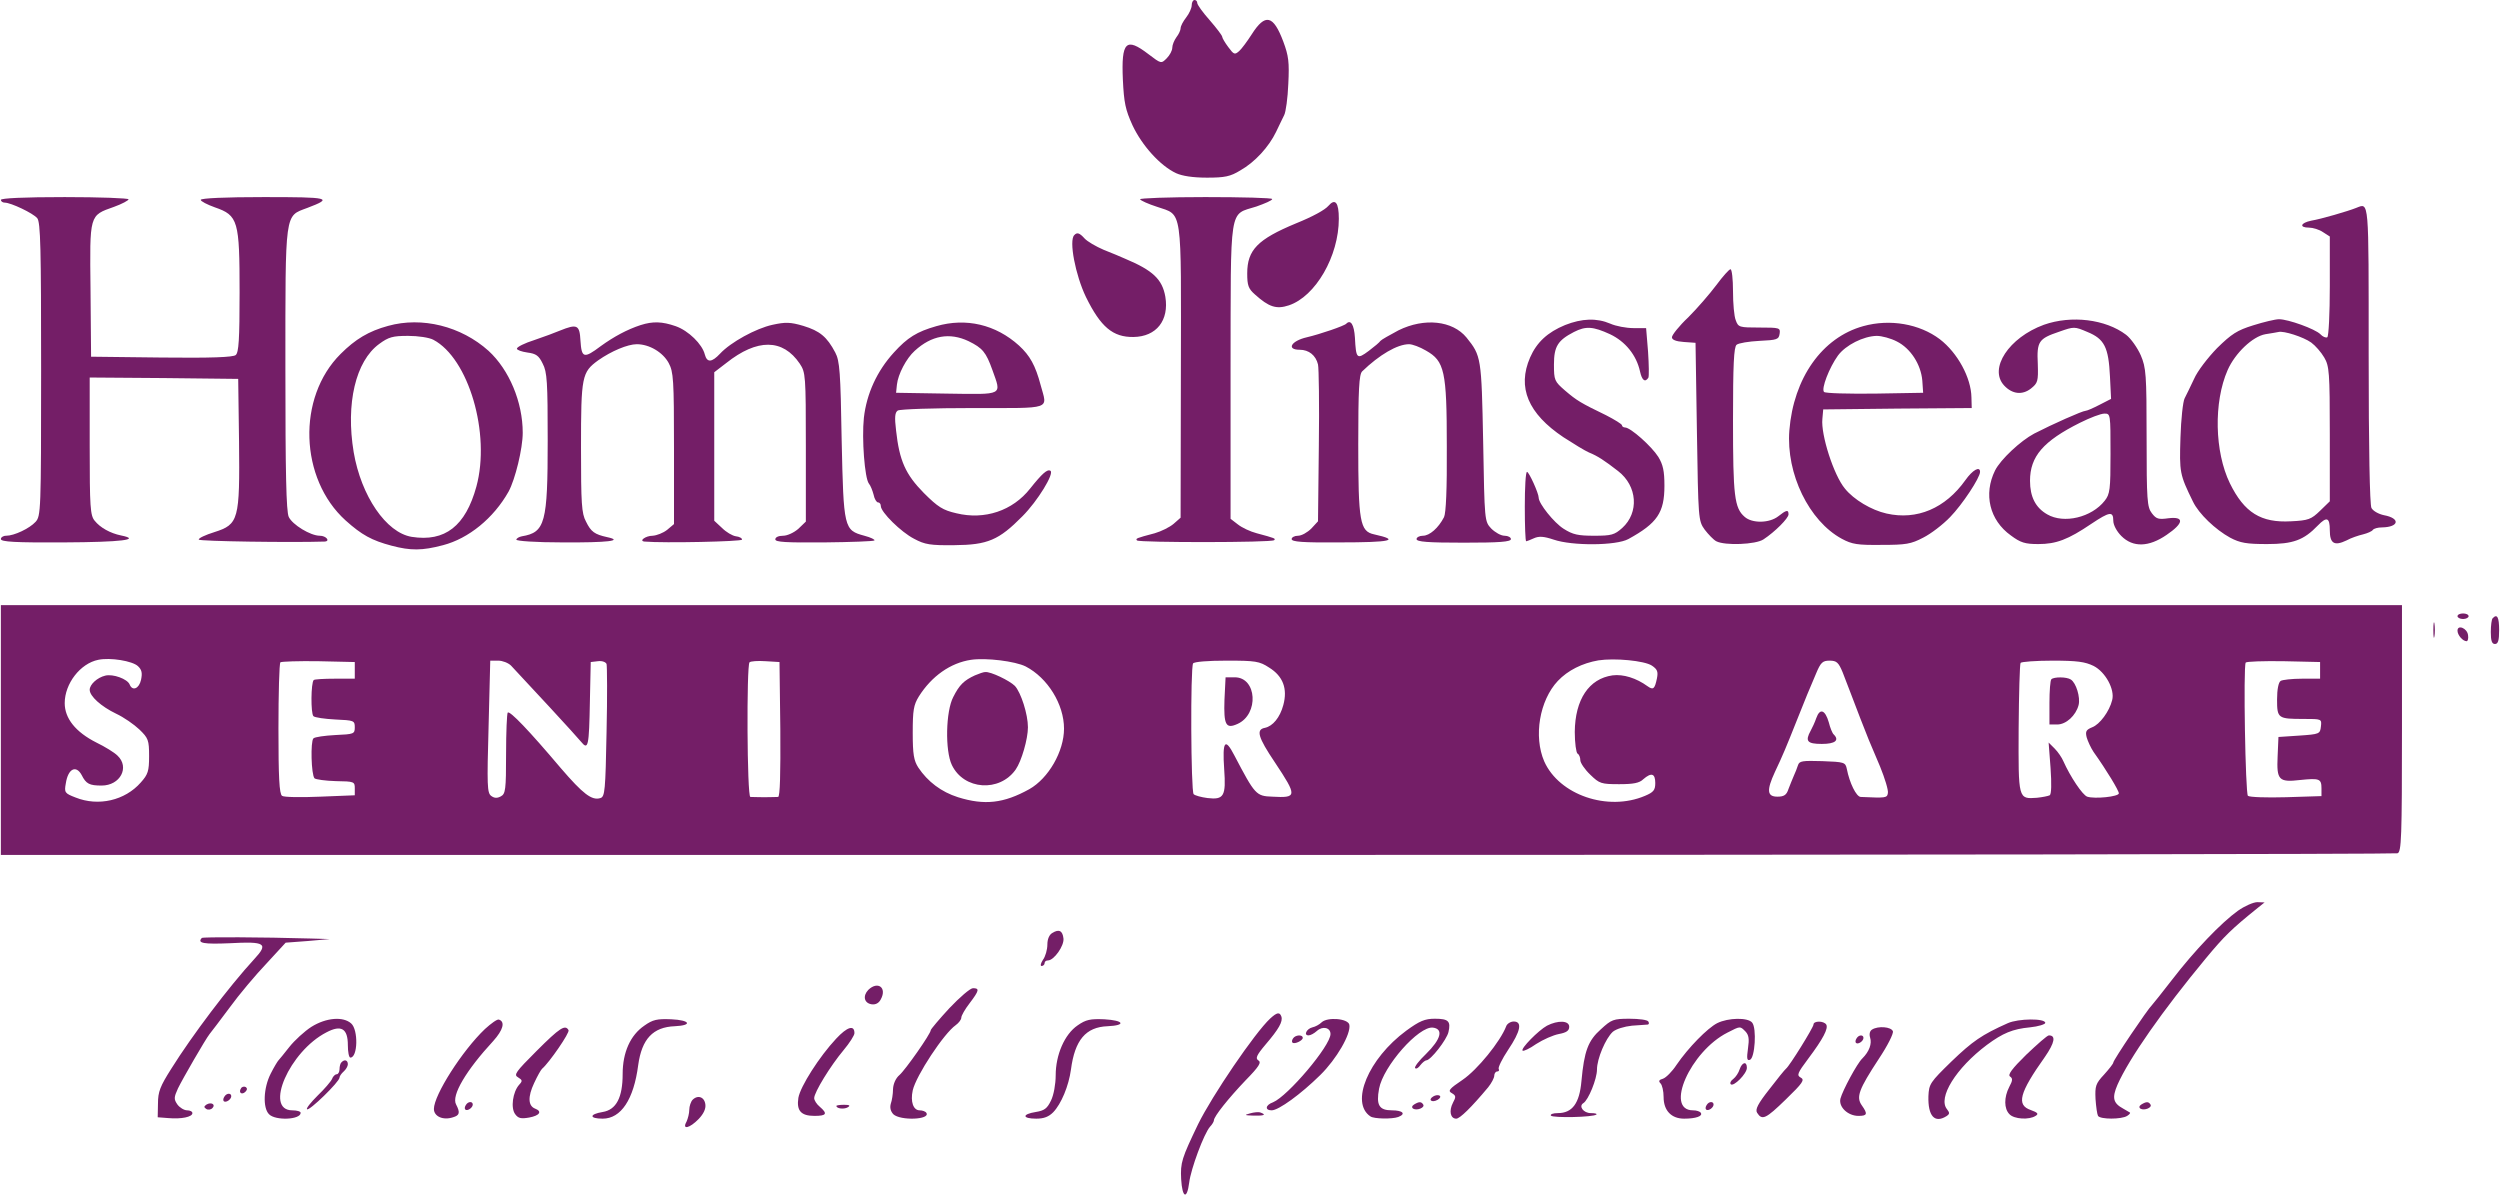 <svg height="1200" viewBox="0 0 900 432.3" width="2500" xmlns="http://www.w3.org/2000/svg"><g fill="#741e67"><path d="m429 1.9c0 1-.9 3-2 4.4s-2 3.1-2 3.9c0 .7-.7 2.2-1.5 3.2-.8 1.1-1.5 2.8-1.5 3.8s-.9 2.7-2 3.8c-2 2-2 2-6.6-1.5-8.1-6.2-9.8-4.5-9.2 9.2.4 8.3.9 10.8 3.5 16.5 3.4 7.2 9.9 14.5 15.7 17.2 2.2 1 6 1.6 11.1 1.6 6.4 0 8.4-.4 12-2.6 5.3-3 10.3-8.5 12.9-13.9 1-2.2 2.4-4.9 2.9-6 .6-1.1 1.3-6.2 1.5-11.3.4-7.8.1-10.1-1.8-15.2-3.6-9.6-6.5-10.3-11.4-2.6-1.6 2.5-3.6 5.2-4.5 6-1.6 1.4-1.9 1.3-3.9-1.4-1.2-1.6-2.2-3.3-2.2-3.7 0-.5-2-3.1-4.5-6-2.5-2.8-4.5-5.6-4.5-6.2s-.4-1.1-1-1.1c-.5 0-1 .8-1 1.9zm-429 70.1c0 .5.6 1 1.4 1 2.2 0 10.2 3.8 11.7 5.6 1.2 1.4 1.4 11 1.4 54.4 0 51.2-.1 52.9-2 55-2.2 2.4-7.7 5-10.6 5-1.1 0-1.9.6-1.9 1.2 0 1 5.2 1.3 22.7 1.2 20.8-.1 28-1 20.6-2.5-3.9-.8-7.5-2.8-9.5-5.3-1.6-1.9-1.8-4.9-1.8-26.9v-24.7l26.8.2 26.7.3.3 22.4c.3 28.4-.1 30-8.9 32.8-3.2 1-5.8 2.2-5.6 2.7.2.6 33.4 1.1 45.3.7 2.2-.1.6-2.1-1.7-2.1-3.4 0-9.9-4-11.2-6.8-.9-2-1.2-15.9-1.2-53.2 0-57.5-.3-55 7.9-58.1 9.5-3.6 8.1-3.9-15.7-3.9-13.8 0-22.7.4-22.7 1 0 .5 2.3 1.7 5.1 2.7 8.4 2.9 8.9 4.8 8.9 30.6 0 17-.3 21.7-1.4 22.6-.9.8-8.8 1.1-26.7.9l-25.4-.3-.2-24c-.3-27.5-.5-26.8 8.5-30 2.8-1 5.2-2.3 5.2-2.7s-10.3-.8-23-.8c-14.7 0-23 .4-23 1zm410.4-.2c.3.5 3 1.7 6.1 2.7 9.3 3.2 8.7-.7 8.6 59.4l-.1 52.6-2.5 2.2c-1.4 1.2-4.4 2.7-6.8 3.4-6.8 1.8-7 1.9-6.4 2.6.9.8 48.6.8 49.4-.1.6-.6.4-.7-6.3-2.5-2.3-.6-5.3-2-6.8-3.2l-2.6-2v-53.2c.1-60.7-.7-56.1 9.3-59.3 3.1-1.1 5.7-2.2 5.7-2.7 0-.4-10.8-.7-24.1-.7-13.2 0-23.8.4-23.5.8z"/><path d="m478.2 74.2c-1.2 1.4-5.5 3.8-11.7 6.3-13.7 5.7-17.5 9.5-17.5 18 0 4.3.4 5.5 2.8 7.6 5 4.5 7.7 5.4 12.2 3.9 9.6-3.2 18-17.7 18-31.2 0-5.9-1.3-7.5-3.8-4.6zm370.3.7c-3 1.2-12.6 4-16.2 4.6-3.9.8-4.4 2.5-.8 2.5 1.4 0 3.7.7 5 1.6l2.5 1.6v17.9c0 9.8-.4 18-.9 18.4-.5.3-1.7-.2-2.5-1.1-1.9-1.9-11.6-5.4-14.9-5.4-1.3 0-5.5 1-9.3 2.2-5.8 1.8-7.8 3.1-13 8.2-3.3 3.4-7.1 8.3-8.3 11.1-1.3 2.7-2.8 5.9-3.4 7s-1.3 7.5-1.5 14.1c-.4 12.6-.3 13.3 4.5 23.1 2.1 4.4 8.1 10.1 13.4 13 3.6 1.9 5.9 2.3 13.3 2.3 9.4 0 13.2-1.4 18.3-6.7 3.2-3.3 4.3-2.9 4.3 1.7 0 4.8 1.6 5.8 6 3.7 1.6-.9 4.3-1.8 6-2.2 1.6-.4 3.2-1.1 3.5-1.6.4-.5 1.8-.9 3.3-.9 6.2-.1 6.7-3.3.7-4.4-1.9-.4-3.9-1.5-4.5-2.6-.6-1.2-1-21.2-1-55.4 0-56.7.2-54.5-4.5-52.7zm-16.2 48.5c1.5 1.1 3.6 3.5 4.7 5.4 1.8 3.1 2 5.2 2 27.6v24.2l-3.5 3.4c-3.2 3.1-4.2 3.5-10.5 3.8-10.8.6-16.8-3.1-22-13.7-5.5-11.3-5.9-29.2-.8-40.8 2.7-6.1 9-12.1 13.6-12.9 2.1-.3 4.1-.7 4.7-.8 1.9-.5 9 1.8 11.8 3.8zm-445.6-38.7c-2 1.9.4 14.4 4.2 22.3 5.3 10.8 9.7 14.5 17.1 14.4 8.3-.1 12.9-6 11.5-14.5-1.1-6.3-4.5-9.5-14.5-13.7-1.4-.6-4.8-2.1-7.7-3.2-2.8-1.2-5.9-3-6.9-4.1-1.8-2-2.7-2.3-3.7-1.2zm231.3 18c-2.4 3.2-6.9 8.4-10.1 11.6-3.3 3.1-5.9 6.4-5.9 7.2 0 .9 1.4 1.5 4.3 1.7l4.2.3.5 32c.5 31.5.5 32.1 2.8 35.3 1.3 1.7 3.2 3.7 4.2 4.2 3.1 1.6 14.2 1.2 17-.7 4.1-2.7 9-7.6 9-9 0-1.8-.8-1.6-3.7.7-3.2 2.5-9.4 2.6-12.1.2-3.7-3.2-4.2-7.5-4.2-34.7 0-20.2.3-26.5 1.3-27.3.7-.6 4.4-1.2 8.2-1.4 6.4-.3 7-.5 7.3-2.6s0-2.2-7.3-2.2c-7.2 0-7.6-.1-8.5-2.6-.6-1.4-1-6.1-1-10.5 0-4.3-.4-7.9-.9-7.9s-2.8 2.6-5.1 5.7zm-54.5 14.4c-6.3 2.6-10.2 6.2-12.6 11.7-4.7 10.8-.7 20.2 12 28.7 3.7 2.4 7.8 4.9 9.2 5.5 3.2 1.3 5.6 2.9 10.5 6.7 7 5.4 7.6 15 1.5 20.5-2.8 2.5-3.9 2.8-10.1 2.8-5.8 0-7.7-.4-11-2.5-3.5-2.2-9-9.1-9-11.2 0-1.6-3.5-9.3-4.2-9.3-.5 0-.8 5.6-.8 12.5s.2 12.5.5 12.5c.2 0 1.5-.5 2.8-1.1 1.8-.8 3.5-.7 7.1.5 6.7 2.3 22.5 2.2 26.9-.2 10.4-5.7 13-9.5 13-19.2 0-5.3-.5-7.6-2.2-10.4-2.4-3.8-10-10.6-12-10.6-.6 0-1.1-.4-1.1-.8s-2.6-2-5.7-3.6c-9.1-4.4-10.6-5.3-14.8-8.9-3.8-3.3-4-3.7-4-9.4 0-6.5 1.4-8.7 7.2-11.7 4.3-2.2 6.9-2 13 .8 5.5 2.6 9.5 7.5 10.8 13.4.7 3.2 1.8 4.1 3 2.3.3-.5.2-4.8-.1-9.4l-.7-8.5h-4.6c-2.5 0-6.3-.7-8.3-1.6-4.9-2.1-10.2-1.9-16.3.5zm172.5-.1c-12.6 4.6-20 15.8-14.3 21.9 2.9 3.1 6.5 3.5 9.6 1.1 2.5-2 2.7-2.6 2.5-8.9-.4-8.1.3-9.1 7.7-11.6 5.4-1.9 5.5-1.9 10.2.1 6.1 2.5 7.6 5.5 8.1 16l.4 8.1-4.1 2.1c-2.3 1.2-4.6 2.2-5.1 2.2-1.1 0-11.9 4.8-18.5 8.2-4.9 2.6-12.1 9.3-14.1 13.3-4.2 8.5-2 17.9 5.7 23.4 3.5 2.6 5.1 3.1 9.9 3.1 6.4 0 10.7-1.6 19.1-7.3 6.6-4.4 7.9-4.6 7.9-1.1 0 1.5 1.2 3.8 2.9 5.5 4.2 4.2 9.9 4 16.3-.4 6.2-4.2 6.5-6.7.7-6-3.6.5-4.4.3-6-1.8-1.7-2.2-1.9-4.6-1.9-27.2 0-23-.2-25.2-2.1-29.7-1.2-2.7-3.5-6-5.3-7.4-7.4-5.6-19.7-7.1-29.6-3.6zm24 46.4c0 13-.2 14.6-2.1 17-4.7 6-14.7 8.4-20.7 4.9-4.2-2.4-6.2-6.3-6.2-12.1 0-8.8 4.8-14.3 18-20.9 3.6-1.8 7.5-3.3 8.8-3.3 2.2 0 2.2.1 2.2 14.4zm-620.5-46c-7 1.9-11.8 4.8-17.1 10.1-15.8 15.7-14.8 45 1.8 60 5.8 5.2 9.4 7.2 16.6 9.1 6.8 1.8 11 1.8 18.5-.2 9.2-2.4 18.2-9.7 23.6-19.3 2.4-4.4 5.1-15.5 5.1-21.2 0-11.1-4.9-22.7-12.3-29.5-9.9-8.9-24-12.4-36.2-9zm16.3 5c12.7 6.7 20.7 33.8 15.5 52.9-3.9 14.2-11.3 20-23.3 18.1-9.2-1.5-18.2-14.7-20.9-30.5-2.9-17.5.7-32.8 9.2-39 3.4-2.5 4.9-2.9 10.4-2.9 3.6 0 7.6.6 9.1 1.4z"/><path d="m230.5 117.1c-4.9 1.6-9.7 4.2-14.4 7.6-6.1 4.6-6.9 4.3-7.3-2-.3-5.7-1.2-6.1-7.4-3.6-1.6.7-5.7 2.2-9.2 3.4-3.5 1.1-6.3 2.5-6.3 3.1 0 .5 1.7 1.1 3.8 1.4 3.1.4 4.1 1.1 5.5 4 1.6 3 1.8 6.7 1.8 27.7 0 29.7-.9 33.1-9.3 34.5-1 .2-1.9.7-2 1.2s7 1 16.6 1c16.4.1 22.2-.6 16.1-1.9-4.5-1-5.8-1.9-7.6-5.6-1.6-2.9-1.8-6.5-1.8-26.7 0-25.7.3-27.1 6.2-31.4 4.7-3.3 10.6-5.8 13.9-5.8 4.5 0 9.4 2.9 11.5 6.8 1.7 3.2 1.9 5.8 1.9 30.8v27.2l-2.5 2.1c-1.4 1.1-3.7 2-5.2 2.1-2.5 0-5.1 1.9-2.9 2.1 6.9.6 35.1 0 35.1-.7.1-.5-1-1.1-2.2-1.2-1.3-.2-3.5-1.5-5-3l-2.8-2.6v-53.5l4.3-3.3c11.2-8.9 20.4-8.8 26.5.2 2.1 3.2 2.2 4 2.2 30.1v26.8l-2.7 2.6c-1.6 1.4-4 2.5-5.5 2.5-1.6 0-2.8.5-2.8 1.3 0 1 3.8 1.2 17.6 1.1 9.6-.1 17.8-.4 18.1-.7s-1.3-1.1-3.6-1.7c-7.4-2-7.5-2.6-8.2-34.5-.4-24.4-.7-28.5-2.3-31.5-3-5.7-5.6-7.8-11.5-9.6-4.7-1.4-6.5-1.4-11.1-.4-6 1.3-15.1 6.3-18.9 10.4-3 3.2-4.7 3.3-5.5.3-.9-3.7-5.9-8.6-10.5-10.2-4.9-1.7-8.2-1.8-12.6-.4zm106.5.4c-7 2-10.4 4.1-15.3 9.5-6.1 6.7-9.8 14.8-10.8 23.5-.8 7.6.3 21.8 1.8 23.7.6.7 1.3 2.5 1.7 4 .3 1.6 1.1 2.8 1.6 2.8.6 0 1 .6 1 1.3 0 2.2 7.3 9.4 12 11.8 3.9 2.1 5.9 2.4 14.5 2.3 12-.1 16-1.8 24.5-10.4 5.5-5.5 11.6-15.5 10.1-16.4-1.1-.7-3 1-7.3 6.4-6.3 8-16.4 11.4-26.6 8.9-4.8-1.1-6.6-2.2-11.7-7.3-6.6-6.7-8.8-11.6-10-22.5-.6-4.9-.4-6.5.6-7.2.8-.5 13-.9 27.2-.9 28.9 0 26.7.7 24.3-8.2-1.9-7.2-3.9-10.7-7.8-14.3-8.4-7.6-19.1-10.1-29.8-7zm11.6 5.4c5.1 2.5 6.3 4 8.6 10.4 3.3 9.3 4.3 8.8-16.4 8.5l-18.3-.3.3-2.9c.4-3.8 3.4-9.5 6.4-12.2 6.1-5.6 12.6-6.7 19.4-3.5zm136.1-6.3c-.7.8-9.5 3.8-14.2 4.9-5.7 1.3-7.5 4.5-2.6 4.5 3.3 0 5.8 2 6.6 5.3.3 1.2.5 14.4.3 29.4l-.3 27.1-2.4 2.6c-1.4 1.4-3.5 2.6-4.8 2.6s-2.3.6-2.3 1.2c0 1 4 1.3 17 1.2 19.1 0 22.2-.8 12.7-2.9-5.1-1.1-5.7-4.5-5.7-32.4 0-19.7.3-25.2 1.4-26.3 6.2-6 12.7-9.8 16.9-9.8 1.2 0 3.9 1 6.1 2.3 6.7 3.8 7.5 7.3 7.5 34.5.1 15.4-.3 24.1-1 25.5-2 3.9-5.2 6.7-7.6 6.7-1.3 0-2.3.6-2.3 1.2 0 1 4.1 1.3 17 1.3s17-.3 17-1.3c0-.6-1-1.2-2.3-1.2s-3.4-1.2-4.8-2.6c-2.4-2.6-2.4-2.6-2.9-31.2-.6-30.5-.7-31-6-37.6-5-6.1-15.2-7.2-24.5-2.6-3.2 1.7-6.2 3.4-6.5 3.8-.3.5-2.2 2.1-4.2 3.6-4.3 3.2-4.6 2.9-5-4.8-.3-4.6-1.5-6.6-3.1-5zm186.2.9c-14.8 4.1-25.1 18.7-26.6 37.6-1.2 15.6 7.1 32.6 18.9 39 3.7 2 5.7 2.3 14.3 2.2 8.8 0 10.6-.3 15-2.6 2.8-1.4 7.1-4.7 9.7-7.4 4.4-4.5 10.8-14.2 10.8-16.3 0-2.2-2.7-.7-5.3 3-7.2 10.1-17.4 14.5-28.4 12-5.4-1.2-11.8-5-15-9-4-4.8-8.7-19.4-8.1-25.1l.3-3.4 26.8-.3 26.7-.2-.1-3.8c-.1-7.1-5-16.1-11.4-21-7.3-5.5-17.9-7.4-27.6-4.7zm12.1 5.5c5 2.5 8.7 8.3 9.2 14.1l.3 4.4-17.4.3c-9.6.1-17.8-.1-18.3-.6-1.1-1.1 1.9-8.8 5-13.1 2.8-3.8 9.2-7 14-7.1 1.8 0 5.1.9 7.2 2zm-683 140v45h430.9c237 0 431.6-.3 432.5-.6 1.4-.5 1.6-5.4 1.6-45v-44.4h-865zm49.4-23c1.4 1.3 1.6 2.5 1.1 4.9-.7 3.2-3.1 4.2-4.1 1.7-.8-2-6-3.9-8.8-3.2-2.9.7-5.6 3.2-5.6 5.1 0 2.3 4.1 6 9.5 8.6 2.8 1.3 6.5 3.9 8.4 5.7 3.2 3.1 3.5 3.8 3.5 9.6 0 5.4-.4 6.6-3 9.5-5.7 6.5-15.3 8.7-23.5 5.4-3.9-1.5-4.1-1.8-3.5-5.1.8-5.3 3.7-6.7 5.7-3 1.6 3.2 2.8 3.8 7.2 3.8 6.7 0 10.2-6.6 5.7-10.8-1.1-1.1-4.5-3.2-7.6-4.7-7.5-3.8-11.4-8.7-11.4-14.2 0-7 5.6-14.3 12.1-15.6 4.3-.9 12.3.4 14.3 2.3zm319.8.1c7.9 4.1 13.8 13.6 13.8 22.4 0 8.2-5.6 17.9-12.5 21.8-9.2 5.1-16.1 5.9-25.7 2.9-6-1.9-10.9-5.6-14.3-10.7-1.6-2.5-2-4.7-2-12.5 0-8.1.3-10 2.2-13.1 4.6-7.3 11.4-12.1 18.8-13.2 5.4-.8 15.9.5 19.7 2.4zm225.6-.3c1.9 1.3 2.3 2.1 1.8 4.6-.8 3.8-1.3 4.3-3.4 2.8-4-2.9-8.7-4.4-12.6-3.9-8.5 1.2-13.5 8.7-13.6 20.4 0 3.9.5 7.5 1 7.8.6.3 1 1.4 1 2.4 0 .9 1.6 3.3 3.6 5.2 3.3 3.2 3.9 3.4 10.4 3.4 5.1 0 7.3-.4 8.7-1.8 2.9-2.5 4.3-2.1 4.3 1.4 0 2.5-.6 3.3-3.7 4.6-13.4 5.7-30.9-.3-36.3-12.4-3.9-9-1.7-22 4.9-29 3.6-3.8 8.8-6.4 14.6-7.4 5.8-.9 16.6.1 19.3 1.9zm-467.3 1.7v3h-7.2c-3.9 0-7.4.2-7.6.5-1 1-1.1 12-.1 13 .5.5 4.1 1 7.9 1.2 6.7.3 7 .4 7 2.8s-.3 2.5-7 2.8c-3.8.2-7.4.7-7.9 1.2-1.1 1.1-.8 13.1.4 14.4.5.4 3.9.9 7.7 1 6.6.1 6.8.2 6.8 2.6v2.5l-12.5.5c-7 .3-13.1.2-13.7-.3-1-.7-1.3-6.7-1.3-24.2 0-12.7.3-23.5.7-23.9.4-.3 6.6-.5 13.7-.4l13.1.3zm56.3-1.7c5.3 5.6 23.6 25.4 25.2 27.4 2.6 3.2 2.9 1.8 3.2-14.7l.3-14 2.6-.3c1.5-.2 2.8.3 3.1 1 .2.7.3 11.7 0 24.5-.4 21.1-.6 23.3-2.2 23.8-3.1 1-6.3-1.5-14.3-10.8-11.5-13.6-18.3-20.7-19.1-20-.3.3-.6 7.1-.6 14.9 0 13-.2 14.4-1.9 15.3-1.3.7-2.3.7-3.5-.2-1.4-1.1-1.5-3.7-.9-25l.6-23.7h2.9c1.5 0 3.6.8 4.6 1.8zm97 22.9c.1 16-.1 24.3-.8 24.4-.5 0-2.8.1-5 .1s-4.4-.1-5-.1c-1.2-.1-1.4-47.3-.3-48.5.4-.4 3-.6 5.8-.4l5 .3zm176.1-22.2c5 3.1 6.7 7.6 5.1 13.5-1.2 4.5-3.8 7.6-6.6 8.2-3.3.6-2.6 3.3 3.6 12.5 8.1 12.2 8 12.8-1 12.3-5.8-.2-6.2-.7-13.6-14.8-3.4-6.6-4.4-5.3-3.7 4.9.7 9.7-.1 11.1-6 10.4-2.3-.3-4.5-.9-5-1.4-1-1-1.2-45.5-.2-47.1.4-.6 5.3-1 12.1-1 10.4 0 11.8.2 15.3 2.5zm206.6 1.7c.9 2.4 2.3 5.9 3 7.8 1.5 4 5.2 13.6 6.4 16.5.5 1.1 2.3 5.4 4.1 9.7 1.7 4.2 3 8.4 2.8 9.5-.3 1.8-.7 1.8-9.8 1.4-1.6-.1-4-5-5-10.1-.5-2.4-.9-2.5-8.8-2.8-7.2-.2-8.3-.1-8.8 1.5-.3 1-1 2.7-1.5 3.8s-1.3 3.2-1.9 4.7c-.7 2.2-1.6 2.8-4 2.8-3.7 0-4-2.2-.9-8.9 2.8-5.9 4-8.8 7.9-18.6 3.6-9.1 4.1-10.2 6.9-16.8 1.7-4.1 2.4-4.7 4.9-4.7s3.2.6 4.7 4.2zm90.4-2.3c4.3 2.2 7.7 8.5 6.7 12.3-1 4.1-4.5 8.8-7.2 9.8-2.2.9-2.5 1.5-2 3.6.4 1.4 1.5 3.8 2.5 5.3 4.7 6.6 9.1 13.9 9.1 14.9 0 1.2-8.7 2.1-11.4 1.2-1.7-.6-6.1-7.2-8.6-12.8-.5-1.2-1.9-3.3-3.1-4.5l-2.2-2.2.7 9.2c.4 5.7.3 9.4-.3 9.8-.6.3-2.7.7-4.6.9-6.8.5-6.7.6-6.6-24.9.1-12.6.4-23.2.7-23.7.3-.4 5.5-.8 11.5-.8 8.9 0 11.7.4 14.8 1.9zm81.6 1.6v3h-6.5c-3.6 0-7.1.4-7.7.8-.8.5-1.3 3.1-1.3 6.7 0 6.8.3 7 9.6 7 6.5 0 6.5 0 6.2 2.7s-.5 2.8-7.8 3.3l-7.5.5-.3 7c-.4 8.5.4 9.4 8.1 8.5 6.9-.7 7.7-.5 7.7 3v2.8l-12.7.4c-7.1.2-13.2 0-13.8-.5-.9-.8-1.7-46.3-.8-48 .3-.4 6.4-.6 13.6-.5l13.2.3z"/><path d="m350.9 243.3c-3.9 1.8-5.6 3.4-7.8 7.8-2.7 5.1-3 19.3-.5 24.5 4.3 9 17.2 9.9 23 1.6 2.1-3 4.4-11 4.4-15.2 0-4.7-2.5-12.5-4.7-14.9-1.9-1.9-8.7-5.2-10.7-5-.6 0-2.3.6-3.7 1.2zm89.9 8.8c-.3 9.1.5 10.6 4.7 8.7 7.8-3.5 7-16.8-1-16.8h-3.3zm213.2 6.6c-.5 1.5-1.5 3.6-2 4.5-2.1 3.8-1.3 4.8 4 4.8 4.8 0 6.4-1.3 4.3-3.4-.5-.4-1.3-2.4-1.8-4.4-1.3-4.5-3.2-5.2-4.5-1.5zm84.7-14c-.4.3-.7 4.2-.7 8.5v7.8h2.8c3.2 0 6.7-3.2 7.7-7 .7-2.8-.9-8-2.8-9.2-1.5-1-6.1-1-7-.1zm146.3-22.7c0 .5.9 1 2 1s2-.5 2-1c0-.6-.9-1-2-1s-2 .4-2 1zm12.7.7c-.4.3-.7 2.6-.7 5 0 3.2.4 4.3 1.5 4.3s1.5-1.2 1.5-5c0-4.6-.7-6-2.3-4.3zm-21.4 4.3c0 2.5.2 3.5.4 2.2.2-1.2.2-3.2 0-4.5-.2-1.2-.4-.2-.4 2.3zm8.7.2c0 1.6 1.9 3.8 3.3 3.8.4 0 .7-1 .5-2.2-.3-2.5-3.8-3.9-3.8-1.6zm-79.1 100.9c-6 4.3-15.6 14.3-23.6 24.7-3.7 4.8-7 8.9-7.3 9.2-1.6 1.5-14 19.9-14 20.8 0 .4-1.5 2.3-3.3 4.3-3.1 3.3-3.3 4.2-3.1 8.8.2 2.9.6 5.6.9 6.1.8 1.3 8.5 1.3 10.5 0 .8-.5 1.2-1 1-1.2-.3-.2-1.4-.8-2.4-1.4-3.7-2-4.1-3.9-2.1-8.6 4.2-9.5 16.3-26.8 31.8-45.5 6.8-8.2 9.4-10.7 18.7-18.2l2.5-2-2.6-.1c-1.4 0-4.6 1.4-7 3.1zm-427.1 8c-1.1.6-1.8 2.2-1.8 4.2 0 1.8-.7 4.3-1.6 5.5-.8 1.2-1 2.2-.5 2.2.6 0 1.1-.5 1.1-1 0-.6.5-1 1.2-1 2.2 0 5.9-5.3 5.6-7.9-.3-2.8-1.6-3.5-4-2zm-306.4 1.8c-1.8 1.9.7 2.3 10.1 1.9 12.8-.7 14 .1 8.8 5.7-9.1 9.9-22.4 27.5-29.9 39.5-4 6.3-4.8 8.3-4.8 12.5l-.1 5 3.9.3c4.6.4 8.6-.4 8.6-1.8 0-.6-.9-1-1.9-1-1.1 0-2.7-1-3.5-2.1-1.3-1.9-1.3-2.5.2-5.8 1.7-3.5 9.9-17.7 11.4-19.6.5-.6 3.7-4.8 7.2-9.5 3.4-4.7 9.4-11.8 13.3-15.9l6.9-7.5 8-.6 7.9-.7-7-.2c-17.3-.5-38.7-.6-39.1-.2zm240.1 18.7c-2.1 2.2-1.5 4.8 1.2 5.2 1.4.2 2.6-.4 3.3-1.8 2.3-4.2-1.1-6.7-4.5-3.4zm29.2 6.6c-3.7 4-6.7 7.6-6.7 7.9 0 1.3-9.2 14.4-11.3 16.2-1.3 1.1-2.2 3.1-2.3 5 0 1.8-.4 4.2-.8 5.3-.4 1.4-.1 2.7.9 3.8 2.5 2.4 13.5 2 11.9-.5-.3-.5-1.4-.9-2.4-.9-2.3 0-3.4-3.1-2.5-7.2 1.2-5.3 11.2-20.5 15.5-23.5 1.1-.8 2-2 2-2.7s1.3-3 3-5.2c3.5-4.6 3.6-5.4 1.2-5.4-1 0-4.8 3.3-8.5 7.2zm115.6 3.7c-5.6 5.2-21 27.9-26 38.1-5.9 12.3-6.4 13.8-6.1 19.8.4 6.8 2.1 7.5 2.9 1.2.6-4.9 5.3-17.6 7.5-20.1.8-.8 1.4-1.9 1.4-2.3 0-1.4 5.3-8 11.4-14.4 4.9-5 5.8-6.5 4.6-7.2-1.1-.7-.7-1.8 2.6-5.7 4.8-5.6 6.3-8.3 5.7-10.1-.6-1.7-1.6-1.5-4 .7zm-345.4 3c-2.5 1.6-6.1 4.9-8 7.3-1.8 2.3-3.6 4.5-3.9 4.8s-1.6 2.4-2.8 4.8c-2.6 5.1-2.9 12.3-.6 14.6 2.3 2.4 11.4 2 11.4-.5 0-.5-1.3-.9-3-.9-10.3 0-1-21.3 12.3-28.1 5.3-2.8 7.7-1.4 7.7 4.6 0 2.5.4 4.5.9 4.5 2.7 0 2.9-10 .3-12.3-2.9-2.6-9-2.1-14.3 1.2zm62.5.8c-8.2 7.8-18.4 23.8-18.4 28.8 0 2.7 3.3 4.2 6.9 3 2.4-.7 2.6-1.7 1.1-4.6-1.8-3.2 3.6-12.3 13.4-22.9 3.5-3.9 4.4-6.9 2-7.7-.6-.2-2.8 1.4-5 3.4zm57.4-1.2c-5 3.4-7.8 9.6-7.8 17.4 0 8.5-2.3 12.9-7.2 13.7s-4.9 2.4 0 2.4c6.6 0 11.2-6.9 12.8-19.3 1.3-9.4 5.3-13.7 13.2-14 6.5-.3 5.5-2.2-1.3-2.5-5.1-.2-6.6.1-9.7 2.3zm156.1-.1c-4.7 3.2-7.9 10.6-7.9 18 0 3.1-.7 7.1-1.7 9.1-1.4 2.9-2.4 3.6-5.5 4.1-5 .8-4.9 2.4.2 2.4 2.8 0 4.5-.7 6.1-2.3 2.9-3 5.6-9.5 6.4-15.4 1.4-10.6 5.3-15.3 13.2-15.6 6.8-.3 5.9-2.1-1.2-2.5-5-.2-6.6.1-9.6 2.2zm87.9-1.1c-.8.8-2.3 1.6-3.3 1.8-2.1.5-3.3 2.9-1.4 2.9.7 0 2-.7 3-1.6 2.1-1.9 4.9-1.2 4.9 1.1 0 4.3-15.4 22.4-20.7 24.6-2.8 1-3 2.9-.5 2.9s10.5-5.8 17.5-12.7c5.9-5.8 11.1-14.8 10.5-18.1-.4-2.3-7.9-2.9-10-.9zm30.5 3c-13.7 10.1-20.3 26-12.9 30.9 1.3.9 7.8 1 10 .2 2.9-1.1 1.7-2.4-2.3-2.4-4.6 0-5.7-1.9-4.6-7.8 1.5-8.1 14.3-22.6 19.4-22 3.9.5 2.9 4.2-2.5 9.5-2.5 2.4-4.3 4.7-3.9 5.1s1.2-.1 1.9-1.1c.7-.9 1.7-1.7 2.1-1.7 1.6 0 7.4-7.5 8-10.2.9-3.9 0-4.8-4.9-4.8-3.6 0-5.5.8-10.3 4.3zm70.1-.5c-4.6 4.1-6 7.8-7 18.7-.7 8-3.3 11.5-8.5 11.5-1.7 0-2.8.4-2.5.9.6.9 15.4.6 16.4-.4.3-.3-.6-.5-2-.5-2.7 0-4.5-2.5-2.7-3.6s4.9-8.7 4.9-12.1c0-3.9 3.1-11.2 5.7-13.6 1.2-1 4.1-1.9 6.9-2.2 2.7-.2 5.3-.4 5.7-.4.5-.1.5-.6.2-1.1-.3-.6-3.4-1-6.8-1-5.8 0-6.5.3-10.3 3.8zm41.9-2.2c-3.5 1.8-10.4 8.8-14.7 15.1-1.5 2.3-3.7 4.5-4.8 4.9-1.5.4-1.7.9-.9 1.7.6.6 1.1 2.8 1.1 4.9 0 4.9 2.8 7.8 7.4 7.8 4.2 0 6.8-.9 6-2.1-.3-.5-1.5-.9-2.8-.9-10.3 0-1-21.2 12.4-28 4.7-2.4 4.5-2.4 6.5-.4 1.2 1.3 1.4 2.7.9 6.1-.5 3.6-.4 4.5.7 4.1 1.8-.6 2.5-11.4.8-13.4-1.5-1.9-8.6-1.8-12.6.2zm104.7 0c-9.4 4.2-12.7 6.5-20.3 13.8-7.7 7.5-8.1 8.1-8.3 12.5-.2 7.1 2.2 9.9 6.5 7.2 1.2-.8 1.2-1.2.2-2.5-3.4-4.1 3.2-14.8 14.4-23.2 5.7-4.2 9.2-5.7 15.5-6.3 3-.3 5.5-1.1 5.5-1.6 0-1.7-9.7-1.6-13.5.1zm-180.7 1.1c-2.1 5.5-10.4 15.7-15.7 19.3-4.9 3.3-5.4 4-3.9 4.8 1.5.9 1.6 1.3.4 3.5-1.5 2.9-.9 5.7 1.2 5.7 1.3 0 5.4-4 11.5-11.3 1.2-1.5 2.2-3.4 2.2-4.2s.5-1.5 1.1-1.5c.5 0 .8-.4.5-.9s1.2-3.6 3.4-6.9c4.5-6.7 5.2-10.2 2-10.2-1.1 0-2.4.8-2.7 1.7zm14.7-.2c-3.1 1.7-9.6 8.3-8.8 9 .3.3 2.5-.7 4.9-2.4 2.5-1.6 6.1-3.2 8.2-3.6 2.7-.5 3.7-1.2 3.7-2.6 0-2.3-4.1-2.4-8-.4zm96-.4c0 1-8.6 14.9-9.9 15.9-.4.3-3.1 3.6-6 7.4-4.1 5.2-5.2 7.3-4.4 8.5 1.8 2.8 3.1 2.2 10.3-4.8 6.2-6 6.9-7.1 5.4-7.9s-1.2-1.6 2.7-6.8c5.4-7.2 7.3-10.9 6.5-12.3-.9-1.4-4.6-1.4-4.6 0zm-460 9.5c-7.6 7.6-8.3 8.6-6.7 9.5 1.6 1 1.7 1.3.4 2.7-2.3 2.6-3.1 8.4-1.4 10.6 1.1 1.5 2.1 1.7 5 1.2 3.8-.7 4.8-2.2 2.2-3.2s-2.7-4.3-.4-9.2c1.2-2.6 2.5-4.9 2.9-5.2 2.5-2.1 10.1-13.1 9.5-13.9-1.2-2.1-3.1-.9-11.5 7.5zm107.9-4.4c-6 6.4-12.9 17.2-13.6 21.3-.7 4.6.9 6.5 5.8 6.5 4.4 0 4.8-.8 1.9-3.3-1.1-.9-2-2.3-2-3.1 0-2.1 5.9-11.7 10.6-17.3 2.1-2.5 3.9-5.3 3.9-6.1 0-3.1-2.6-2.3-6.6 2zm373.2-3.3c-.8.5-1.1 1.6-.7 2.9.7 2.2-.3 5-2.8 7.5-1.9 1.8-7.1 11.5-7.9 14.5-.7 3 2.7 6.2 6.5 6.2 3.2 0 3.4-.7 1.2-3.8-2.1-3-1.1-5.7 6.1-16.7 3.2-4.8 5.4-9.2 5.1-10-.6-1.6-5.3-2-7.5-.6z"/><path d="m465.5 374.1c-.4.6-.5 1.2-.2 1.5.7.7 3.7-.7 3.7-1.7 0-1.3-2.7-1.1-3.5.2zm203 0c-.4.6-.5 1.3-.2 1.6.7.7 2.7-.6 2.7-1.8s-1.7-1.2-2.5.2zm61.1 5.9c-5.1 5-6.7 7.2-5.8 7.8 1 .7 1 1.4-.3 3.8-1.9 3.7-1.9 7.8.1 9.8 1.7 1.8 7.1 2.1 9.4.6 1.2-.7.8-1.2-1.7-2.1-5.3-1.8-4.2-6.1 5.1-19.2 3.5-5.1 4-7.7 1.4-7.7-.6 0-4.2 3.2-8.2 7zm-606.9 2.7c-.4.3-.7 1.5-.7 2.5s-.5 1.8-1 1.8c-.6 0-1.4.8-1.7 1.7-.4.9-2.7 3.6-5.2 6-2.4 2.4-4.2 4.6-3.8 4.9.7.8 11.7-9.9 11.7-11.4 0-.5.7-1.5 1.5-2.2s1.5-1.9 1.5-2.6c0-1.5-1.2-1.9-2.3-.7zm503.7 2.5c-.4 1.3-1.4 2.8-2.3 3.5-.9.6-1.3 1.5-.9 1.9 1 1 5.8-3.8 5.8-5.9 0-2.5-1.7-2.1-2.6.5zm-539.9 6.9c-1 1.5.3 2.5 1.6 1.2.7-.7.7-1.3.1-1.7-.6-.3-1.4-.1-1.7.5zm-6 3c-.4.6-.5 1.3-.2 1.6.7.7 2.7-.6 2.7-1.8s-1.7-1.2-2.5.2zm435.5-.1c-2 1.2-.5 2.4 1.6 1.2.9-.5 1.2-1.2.7-1.5s-1.5-.2-2.3.3zm-266.8 1.2c-.6.6-1.2 2.3-1.2 3.6s-.5 3.2-1 4.3c-1.7 3 1.1 2.4 4.4-1 1.8-1.9 2.6-3.7 2.4-5.2-.3-2.7-2.7-3.6-4.6-1.7zm-175.1 1.7c-1 .7-1 1-.1 1.6.6.4 1.6.3 2.2-.3 1.3-1.3-.4-2.3-2.1-1.3zm93.4.2c-.4.6-.5 1.3-.2 1.6.7.7 2.7-.6 2.7-1.8s-1.7-1.2-2.5.2zm341.6-.2c-.8.5-.9 1.1-.3 1.5 1.4.8 4.3-.4 3.6-1.5s-1.5-1.1-3.3 0zm105.4.2c-.4.6-.5 1.3-.2 1.6.7.7 2.7-.6 2.7-1.8s-1.7-1.2-2.5.2zm156.6-.2c-.8.5-.9 1.1-.3 1.5 1.4.8 4.3-.4 3.6-1.5s-1.5-1.1-3.3 0zm-470.1.5c0 1 2.8 1.3 4.1.5 1-.6.7-.9-1.3-.9-1.6 0-2.8.2-2.8.4zm149 2.7c-2.2.6-2 .7 1.3.8 3.8.1 4.7-.3 2.5-1.1-.7-.3-2.4-.1-3.8.3z"/></g></svg>